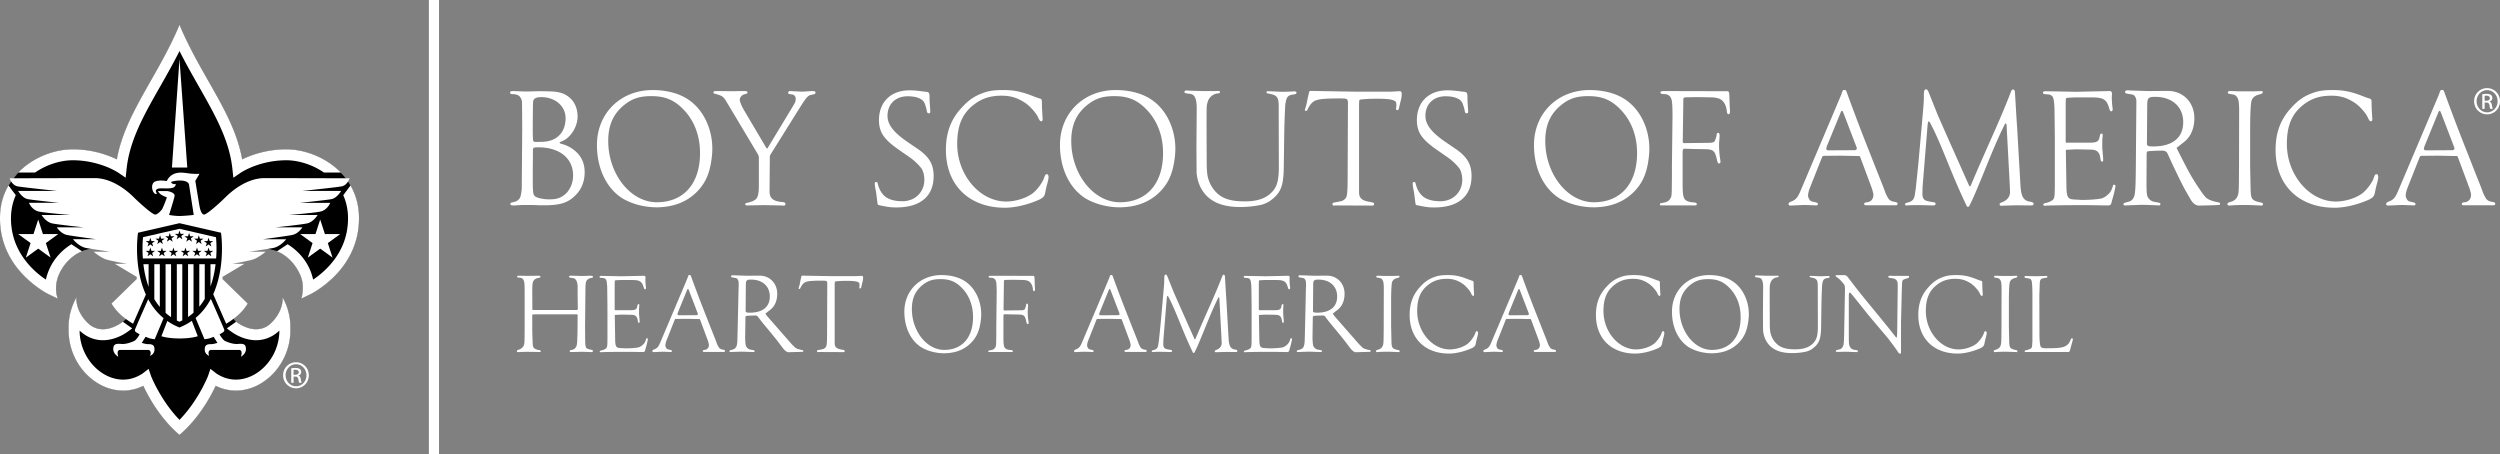 <svg xmlns="http://www.w3.org/2000/svg" id="Layer_1" width="407.103" height="73.978"><rect width="100%" height="100%" fill="#808080" stroke="none"/><style>.st0{fill:#fff}</style><path d="M96.369 44.919c.157.016.188.063.188.156 0 .11-.047.143-.22.174-.22.016-.471.125-.627.25-.298.236-.361.535-.376 1.523l-.063 6.218.016 1.853c.016 1.068.047 1.383.204 1.57.079.094.314.204.581.252.408.063.486.109.486.25 0 .095-.11.174-.267.174l-.283-.016s-.737-.031-1.082-.031h-.424c-.157 0-.91.031-1.208.031h-.361c-.094 0-.157-.063-.157-.142 0-.095.063-.142.157-.173l.313-.063c.235-.047.502-.283.612-.55.063-.173.11-.393.125-.659 0 0 .047-.848.063-2.041l.016-2.355c0-.126-.031-.157-.157-.157h-6.337c-.125 0-.596.016-.69.016-.172 0-.204.016-.204.157v2.559l.047 1.445c.032 1.067.063 1.178.314 1.381.141.11.423.221.753.268.188.031.282.094.282.173 0 .126-.157.142-.157.142s-1.318-.031-2.071-.031c-.706 0-1.066.031-1.066.031s-.33.016-.486.016c-.063 0-.125-.079-.125-.157a.2.2 0 0 1 .125-.173l.251-.094c.235-.063.564-.33.69-.534s.188-.597.188-1.146c0 0 .016-1.853.016-1.978v-4.742c0-1.523 0-2.041-.047-2.418-.047-.424-.22-.754-.549-.848a4.681 4.681 0 0 0-.486-.063c-.094-.016-.141-.047-.141-.126 0-.125.032-.156.22-.156h.408c.361 0 .722.016 1.083.016.455 0 .925-.016 1.584-.016h.267c.141 0 .235.063.235.156 0 .11-.11.174-.361.205a1.096 1.096 0 0 0-.722.393c-.204.282-.251.58-.251 1.805l.016 2.826c0 .11.016.189.11.189h7.09c.142 0 .204-.079.204-.299 0 0-.031-1.602-.031-1.932v-1.507c0-.612-.157-1.114-.424-1.319-.078-.078-.219-.125-.455-.156l-.408-.063a.15.15 0 0 1-.11-.142c0-.109.11-.172.251-.172 0 0 1.725.047 1.819.047.643 0 .957-.031 1.161-.031.236-.001.33-.001.471.014zm4.038.707c-.235.016-.298.047-.298.188l-.016.455v4.067c0 .158.016.174.141.174h2.369c.878 0 1.083-.11 1.177-.66.047-.251.094-.33.204-.33.079 0 .125.063.125.174l-.047.533v.863l.094 1.115v.235c0 .079-.032.126-.11.126-.11 0-.157-.078-.204-.439-.094-.598-.376-.848-.988-.863 0 0-.596-.016-1.521-.032-.267 0-1.066.048-1.066.048h-.11c-.032.016-.047.063-.047.109l.063 3.784c.016 1.256.141 1.476.847 1.507.769.047.831.047.91.047.878 0 1.914-.094 2.18-.203.267-.11.627-.393.8-.629.11-.156.204-.346.298-.659.031-.126.063-.157.141-.157.094 0 .141.031.141.142 0 .142-.094.565-.188.927l-.188.675c-.094.439-.157.503-.455.503h-.283c-.267 0-1.129-.031-2.557-.031-1.929 0-3.325.031-3.733.047l-.298.016c-.079 0-.125-.047-.125-.11 0-.095.047-.142.361-.204.188-.047.486-.173.627-.283.172-.125.235-.313.251-.784l.016-.738V50.01s-.031-3.171-.047-3.36c-.031-.564-.063-.941-.219-1.162-.094-.125-.251-.203-.486-.219l-.376-.031c-.094-.016-.157-.063-.157-.158 0-.094.094-.156.251-.156 0 0 3.247.063 3.325.063 3.639-.078 3.67-.078 3.702-.078.125 0 .204.125.204.267v.126c-.016.109-.016.22-.016.346 0 .329.031.69.063.973.016.094.031.173.031.236 0 .172-.063.25-.157.25-.079 0-.125-.047-.173-.172l-.094-.299c-.251-.816-.644-1.036-1.789-1.036h-1.96l-.613.026zm11.533-.314l.125-.361c.047-.125.11-.173.235-.173.11 0 .172.063.22.188l.204.565a241.2 241.2 0 0 0 2.4 6.28c.8 2.057 1.287 3.25 1.412 3.58l.219.597s.251.581.424.722c.11.095.251.174.518.221.282.047.361.078.361.219 0 .095-.063.158-.157.158h-3.231c-.173 0-.235-.048-.235-.143 0-.109.094-.172.33-.188.408-.047.674-.361.674-.801 0-.126-.047-.299-.157-.676l-1.255-3.375c-.047-.142-.094-.173-.188-.173h-.172c-.659 0-1.318-.032-1.977-.032l-1.584.016c-.078 0-.125.017-.157.032s-.063.063-.094.142l-1.317 3.328c-.11.283-.188.612-.188.801 0 .173.094.393.204.518.11.11.141.127.518.205.267.063.345.109.345.22 0 .063-.079.142-.157.142l-.345-.016s-.753-.031-1.02-.031c-.125 0-1.443.063-1.443.063-.141 0-.219-.047-.219-.157 0-.142.078-.204.329-.298.455-.174.675-.44.957-1.115l3.624-8.558.797-1.9zm.172 1.805c-.016-.047-.047-.063-.078-.063s-.079.031-.11.079l-1.521 3.722c-.047.125-.079.25-.079.329 0 .095.063.142.22.157l2.808-.016c.204 0 .282-.063.282-.205 0-.031 0-.063-.016-.094l-1.412-3.689-.094-.22zm6.799 10.207c-.079 0-.125-.047-.125-.126s.047-.142.172-.173l.376-.109c.361-.11.581-.361.659-.754.094-.408.078-.565.125-2.465l.157-6.878c.016-.142.016-.282.016-.424 0-.188-.016-.345-.016-.471-.031-.33-.22-.597-.439-.644l-.345-.063c-.11-.017-.345-.063-.361-.079-.047-.016-.079-.079-.079-.142 0-.125.11-.172.267-.172 0 0 .298.016.408.016.345 0 1.694.063 1.882.063 1.851-.016 2.071-.016 2.086-.016 1.663 0 2.871 1.256 2.871 2.951 0 1.115-.392 2.025-1.114 2.591l-.816.644.33.455 3.921 4.476.549.55c.172.172.439.282.863.377l.345.078c.142.031.173.063.173.141 0 .11-.031.127-.22.143l-2.228.063c-.235 0-.596-.283-.925-.723l-.486-.644c-.455-.612-1.129-1.444-1.992-2.481-.627-.753-1.066-1.287-1.317-1.633l-.188-.251c-.141-.188-.235-.251-.486-.251l-.549.016c-.423.016-.627.016-.816.047-.188.031-.219.094-.219.33l-.047 3.156c0 .502.047 1.052.094 1.287.063.314.392.644.706.707l.486.094c.204.047.251.063.251.173 0 .095-.047.142-.157.142 0 0-.423-.016-.533-.016 0 0-1.396-.048-1.49-.048l-1.789.063zm2.509-6.705c0 .236.141.299.674.299 2.102 0 3.263-.942 3.263-2.639 0-1.664-1.192-2.747-3.043-2.747-.753 0-.863.126-.863.942l-.031 4.145zm9.057-5.512c.047-.203.063-.219.188-.219 0 0 4.533.078 4.737.078h4.047l.832-.047c.22 0 .267.063.267.377 0 .125-.016.235-.031.33l-.283 1.192c-.016.095-.094.157-.172.157s-.125-.047-.125-.141c0-.11.031-.221.031-.361 0-.346-.031-.424-.219-.519-.283-.157-.832-.22-1.851-.22-.534 0-1.067.016-1.412.047l-.345.031c-.125.016-.188.063-.204.157 0 0-.016.313-.016.424v9.499c0 .598.282.88 1.035 1.021l.33.063c.094.031.267.031.267.188 0 .111-.063.174-.204.174h-.313l-3.545-.016c-.079 0-.251.016-.33.016s-.125-.079-.125-.174c0-.031.016-.094.079-.125s.282-.063.282-.063l.549-.11c.283-.063.534-.267.612-.503.094-.266.125-.926.125-2.229l.031-7.883c0-.518-.063-.549-.91-.549-.313 0-.674 0-1.082.016-.847.031-1.239.094-1.553.22-.313.126-.612.471-.847.989-.047.109-.078.125-.141.125-.094 0-.141-.031-.141-.094 0-.047.016-.078.031-.125l.142-.472.141-.706.123-.548zm23.27 12.42c-1.584 0-2.996-.502-3.812-1.035-1.679-1.115-2.667-3.234-2.667-5.731 0-3.438 2.557-5.967 6.039-5.967 1.443 0 2.761.33 3.733.942 1.694 1.052 2.745 3.156 2.745 5.448 0 .503-.063 1.021-.157 1.586-.235 1.271-.643 2.136-1.412 2.968-1.129 1.193-2.573 1.742-4.33 1.789h-.139zm4.706-5.888c0-1.978-.69-3.689-1.977-4.914-.957-.911-1.898-1.272-3.326-1.272-1.223 0-2.008.252-2.839.896-1.239.958-1.82 2.214-1.82 3.972 0 3.596 2.416 6.658 5.271 6.658 2.918-.001 4.691-2.026 4.691-5.34zm9.81-6.72c.141 0 .188.109.204.377l.047 1.318c.016.204.031.361.031.502 0 .174-.063.299-.157.299-.11 0-.172-.109-.188-.314-.063-.69-.376-1.209-.847-1.381a2.59 2.59 0 0 0-.659-.126 77.61 77.61 0 0 0-2.07-.031l-.769.016c-.345.016-.376.048-.376.267l-.063 4.507c0 .126.047.204.125.204l2.729-.031c.267 0 .471-.047.565-.126.047-.047.094-.157.157-.345.047-.127.079-.252.094-.361.016-.174.063-.252.157-.252.11 0 .172.11.172.314-.063.879-.063.973-.063 1.052 0 .408.047 1.005.094 1.319.032.203.063.393.063.439 0 .125-.063.204-.172.204-.094 0-.157-.126-.235-.503-.204-.879-.376-1.036-1.271-1.052 0 0-.895-.016-1.098-.016l-1.02-.031c-.094 0-.157 0-.22.031-.079.031-.094.142-.094.503V55c0 .957.047 1.334.204 1.602.125.22.455.361.973.393.251.016.36.078.36.188 0 .095-.047.142-.219.142h-3.687c-.047 0-.094-.047-.094-.11 0-.095.047-.142.204-.157.392-.047.659-.141.816-.33.094-.109.219-.313.235-.518.016-.142.031-.393.031-.754l.016-1.115v-1.35l.063-5.37c0-.55-.016-1.099-.047-1.444-.047-.612-.313-.926-.832-.941-.313 0-.439-.063-.439-.174 0-.094.125-.156.314-.156l6.667.016h.299zm12.352.393l.125-.361c.047-.125.11-.173.235-.173.11 0 .172.063.22.188l.204.565a241.2 241.2 0 0 0 2.4 6.28c.8 2.057 1.287 3.25 1.412 3.58l.219.597s.251.581.424.722c.11.095.251.174.518.221.282.047.361.078.361.219 0 .095-.063.158-.157.158h-3.231c-.173 0-.235-.048-.235-.143 0-.109.094-.172.33-.188.408-.047.674-.361.674-.801 0-.126-.047-.299-.157-.676l-1.255-3.375c-.047-.142-.094-.173-.188-.173h-.172c-.659 0-1.318-.032-1.977-.032l-1.584.016c-.078 0-.125.017-.157.032s-.063.063-.094.142l-1.317 3.328c-.11.283-.188.612-.188.801 0 .173.094.393.204.518.11.11.141.127.518.205.267.063.345.109.345.22 0 .063-.079.142-.157.142l-.345-.016s-.753-.031-1.02-.031c-.125 0-1.443.063-1.443.063-.141 0-.219-.047-.219-.157 0-.142.078-.204.329-.298.455-.174.675-.44.957-1.115l3.624-8.558.797-1.9zm.172 1.805c-.016-.047-.047-.063-.078-.063s-.079.031-.11.079l-1.521 3.722c-.047.125-.079.25-.079.329 0 .095.063.142.22.157l2.808-.016c.204 0 .282-.063.282-.205 0-.031 0-.063-.016-.094l-1.412-3.689-.094-.22zm17.778 1.461c-.016-.094-.047-.157-.094-.157-.032 0-.079.032-.094.079l-.251.518c-.533 1.1-1.067 2.371-1.663 3.831-.863 2.136-1.443 3.533-1.757 4.161l-.173.346c-.031.063-.094.125-.141.125-.094 0-.141-.063-.172-.141l-.235-.503c-.439-.927-1.051-2.323-1.82-4.224-.706-1.742-1.255-3.03-1.694-3.878l-.22-.425c-.047-.063-.094-.109-.11-.109-.047 0-.078.031-.094.063l-.047.298-.549 6.752-.016.659c0 .313.016.439.11.597.141.22.298.282 1.098.408.157.016.22.063.22.172 0 .11-.094.174-.267.174l-.627-.016c-.361-.016-.863-.016-1.176-.016-.33 0-.596 0-.8.016l-.267.016c-.141 0-.172-.031-.172-.126s.078-.142.282-.188c.471-.109.69-.33.769-.801l.094-.612c.031-.173.313-3.015.313-3.015l.439-4.945c.11-1.162.141-1.712.141-2.12v-.142c0-.471.063-.659.235-.659.125 0 .204.11.313.392l.91 2.277c.282.691 3.435 7.756 3.435 7.756.016.063.063.11.094.11.047 0 .078-.047.109-.11l.439-1.035c.345-.816.925-2.136 1.726-3.941.941-2.104 1.631-3.753 2.086-4.93l.11-.283c.063-.157.125-.22.22-.22.11 0 .188.11.204.298l.125 2.136s.094 1.507.109 1.681l.361 6.279c.063 1.225.33 1.681 1.036 1.791.267.031.393.109.393.234 0 .127-.095.174-.33.174h-.063s-1.365-.016-1.475-.016c-.125 0-1.098.031-1.098.031-.094 0-.533.016-.549.016-.11 0-.173-.063-.173-.157s.063-.142.22-.204c.581-.204.91-.612.91-1.115 0-.156-.016-.424-.031-.801l-.063-1.225-.28-5.276zm6.737-2.952c-.235.016-.299.047-.299.188l-.016.455v4.067c0 .158.016.174.142.174h2.369c.878 0 1.082-.11 1.176-.66.048-.251.095-.33.204-.33.078 0 .126.063.126.174l-.048.533v.863l.095 1.115v.235c0 .079-.031.126-.11.126-.109 0-.156-.078-.203-.439-.095-.598-.377-.848-.988-.863 0 0-.597-.016-1.521-.032-.268 0-1.066.048-1.066.048h-.11c-.031.016-.048.063-.048.109l.063 3.784c.016 1.256.142 1.476.847 1.507.77.047.832.047.91.047.878 0 1.914-.094 2.181-.203.267-.11.627-.393.8-.629.109-.156.204-.346.298-.659.031-.126.063-.157.142-.157.094 0 .141.031.141.142 0 .142-.094.565-.188.927l-.188.675c-.095.439-.157.503-.455.503h-.282c-.267 0-1.13-.031-2.557-.031-1.93 0-3.326.031-3.734.047l-.297.016c-.079 0-.126-.047-.126-.11 0-.095.047-.142.36-.204.188-.047.486-.173.628-.283.173-.125.235-.313.251-.784l.016-.738V50.01s-.031-3.171-.047-3.36c-.031-.564-.063-.941-.22-1.162-.095-.125-.251-.203-.486-.219l-.376-.031c-.095-.016-.157-.063-.157-.158 0-.094.094-.156.251-.156 0 0 3.247.063 3.325.063 3.64-.078 3.671-.078 3.702-.078.125 0 .204.125.204.267v.126c-.016.109-.016.22-.016.346 0 .329.031.69.063.973.016.094.031.173.031.236 0 .172-.063.25-.157.25-.078 0-.125-.047-.172-.172l-.095-.299c-.251-.816-.643-1.036-1.788-1.036h-1.961l-.614.026zm5.996 11.698c-.078 0-.126-.047-.126-.126s.048-.142.173-.173l.377-.109c.36-.11.58-.361.658-.754.095-.408.079-.565.126-2.465l.156-6.878c.016-.142.016-.282.016-.424 0-.188-.016-.345-.016-.471-.031-.33-.22-.597-.438-.644l-.346-.063c-.109-.017-.345-.063-.36-.079-.047-.016-.079-.079-.079-.142 0-.125.11-.172.268-.172 0 0 .298.016.407.016.346 0 1.694.063 1.883.063 1.851-.016 2.07-.016 2.086-.016 1.663 0 2.87 1.256 2.87 2.951 0 1.115-.392 2.025-1.113 2.591l-.815.644.329.455 3.922 4.476.549.55c.173.172.439.282.862.377l.346.078c.141.031.172.063.172.141 0 .11-.031.127-.22.143l-2.227.063c-.235 0-.597-.283-.926-.723l-.486-.644c-.455-.612-1.129-1.444-1.992-2.481-.627-.753-1.066-1.287-1.317-1.633l-.188-.251c-.141-.188-.235-.251-.486-.251l-.549.016c-.424.016-.628.016-.815.047-.188.031-.22.094-.22.33l-.047 3.156c0 .502.047 1.052.094 1.287.063.314.393.644.706.707l.486.094c.204.047.251.063.251.173 0 .095-.047.142-.157.142 0 0-.424-.016-.533-.016 0 0-1.396-.048-1.49-.048l-1.791.063zm2.51-6.705c0 .236.141.299.675.299 2.102 0 3.263-.942 3.263-2.639 0-1.664-1.192-2.747-3.043-2.747-.754 0-.863.126-.863.942l-.032 4.145zm12.774 4.742c.016.91.063 1.162.314 1.365.141.11.407.205.753.268.188.031.282.094.282.188s-.063.157-.157.157l-.267-.016c-.392-.016-1.004-.047-1.788-.047-.564 0-.988.031-1.271.047l-.22.016c-.094 0-.157-.063-.157-.157 0-.11.063-.173.377-.251.313-.095.564-.283.69-.55.172-.361.172-.55.188-3.141l.016-6.327c0-.299-.016-.565-.047-.801-.047-.439-.251-.738-.533-.816-.125-.031-.502-.095-.502-.095-.109-.016-.141-.063-.141-.126 0-.125.063-.172.251-.172.313 0 .769.031 1.129.031h.596c.722 0 1.161 0 1.647-.031.125 0 .157.031.157.125 0 .11-.095.189-.346.236-.329.078-.58.219-.722.408a.878.878 0 0 0-.172.393c-.079.408-.126 1.586-.126 2.889v4.191l.049 2.216zm12.912 1.413c-1.224.519-2.51.801-3.545.801-3.89 0-6.399-2.466-6.399-6.28 0-1.869.533-3.329 1.71-4.586.831-.91 1.474-1.303 2.415-1.633.659-.234 1.35-.282 2.055-.282 1.035 0 1.898.11 3.311.675.282.11.502.189.658.236.22.047.267.109.267.439 0 .564.031 1.115.079 1.742v.063c0 .173-.063.235-.157.235s-.188-.078-.345-.439c-.204-.471-.926-1.256-1.412-1.57-.831-.549-1.553-.77-2.541-.77-1.177 0-2.086.283-2.902.895-1.333.975-1.913 2.293-1.913 4.35 0 3.36 2.446 6.25 5.317 6.25 1.004 0 2.148-.361 2.854-.88.471-.345 1.083-1.178 1.255-1.681.11-.329.157-.408.313-.408.11 0 .173.143.173.33 0 .094-.047.346-.109.597-.095.314-.173.675-.173.675l-.094.456c-.08.36-.251.55-.817.785zm7.771-11.462l.125-.361c.048-.125.11-.173.235-.173.11 0 .173.063.22.188l.204.565a241.2 241.2 0 0 0 2.4 6.28c.8 2.057 1.286 3.25 1.411 3.58l.22.597s.251.581.424.722c.109.095.251.174.518.221.282.047.36.078.36.219 0 .095-.063.158-.156.158h-3.231c-.173 0-.235-.048-.235-.143 0-.109.094-.172.329-.188.408-.047.675-.361.675-.801 0-.126-.047-.299-.157-.676l-1.255-3.375c-.047-.142-.094-.173-.188-.173h-.173c-.659 0-1.317-.032-1.977-.032l-1.584.016c-.079 0-.126.017-.157.032s-.063.063-.094.142l-1.318 3.328c-.109.283-.188.612-.188.801a.89.89 0 0 0 .203.518c.11.11.142.127.519.205.267.063.345.109.345.22 0 .063-.078.142-.157.142l-.345-.016s-.753-.031-1.02-.031c-.126 0-1.443.063-1.443.063-.141 0-.22-.047-.22-.157 0-.142.079-.204.33-.298.454-.174.674-.44.956-1.115l3.624-8.558.8-1.9zm.173 1.805c-.016-.047-.048-.063-.079-.063s-.078.031-.109.079l-1.521 3.722c-.047.125-.078.25-.078.329 0 .095.063.142.219.157l2.809-.016c.203 0 .282-.063.282-.205 0-.031 0-.063-.016-.094l-1.412-3.689-.095-.22zm22.391 9.657c-1.223.519-2.51.801-3.545.801-3.89 0-6.399-2.466-6.399-6.28 0-1.869.533-3.329 1.71-4.586.831-.91 1.474-1.303 2.415-1.633.659-.234 1.35-.282 2.055-.282 1.036 0 1.898.11 3.311.675.282.11.502.189.658.236.22.047.267.109.267.439 0 .564.031 1.115.079 1.742v.063c0 .173-.063.235-.157.235s-.188-.078-.345-.439c-.204-.471-.926-1.256-1.412-1.57-.831-.549-1.553-.77-2.541-.77-1.177 0-2.087.283-2.902.895-1.333.975-1.913 2.293-1.913 4.35 0 3.36 2.446 6.25 5.317 6.25 1.004 0 2.148-.361 2.854-.88.471-.345 1.082-1.178 1.255-1.681.11-.329.157-.408.313-.408.11 0 .173.143.173.33 0 .094-.047.346-.109.597-.095.314-.173.675-.173.675l-.094.456c-.08.36-.251.55-.817.785zm8.917.753c-1.585 0-2.996-.502-3.813-1.035-1.678-1.115-2.666-3.234-2.666-5.731 0-3.438 2.557-5.967 6.039-5.967 1.443 0 2.761.33 3.733.942 1.693 1.052 2.745 3.156 2.745 5.448 0 .503-.063 1.021-.157 1.586-.235 1.271-.644 2.136-1.412 2.968-1.129 1.193-2.572 1.742-4.329 1.789h-.14zm4.705-5.888c0-1.978-.689-3.689-1.977-4.914-.956-.911-1.897-1.272-3.325-1.272-1.224 0-2.008.252-2.839.896-1.239.958-1.819 2.214-1.819 3.972 0 3.596 2.415 6.658 5.271 6.658 2.917-.001 4.689-2.026 4.689-5.34zm2.83-6.782s1.349.047 1.458.047h1.443l.251-.016c.126 0 .204.047.204.125 0 .094-.063.126-.204.142-.376.031-.706.22-.925.503a1.279 1.279 0 0 0-.204.424c-.063.188-.11.393-.11.58-.016.33-.016 1.193-.016 2.592l.016 3.391c0 .439.016.816.047 1.131.079.91.565 1.821 1.256 2.371.658.518 1.506.738 2.823.738 1.364 0 2.274-.314 2.933-.99.581-.596.77-1.287.77-2.795l-.017-6.625c0-.832-.188-1.1-.831-1.24l-.298-.063c-.173-.031-.188-.047-.188-.142 0-.078.031-.109.157-.109l.439.016c.658.031 1.035.047 1.098.047.157 0 .486 0 1.004-.031l.313-.016c.157 0 .235.047.235.141 0 .11-.078.174-.376.205-.455.063-.644.203-.753.644a3.147 3.147 0 0 0-.095.581 83.698 83.698 0 0 0-.109 3.313l-.047 3.392c-.031 1.884-.283 2.638-1.192 3.392a2.973 2.973 0 0 1-1.428.691c-.611.125-1.349.203-2.086.203-1.679 0-2.887-.408-3.702-1.256a3.824 3.824 0 0 1-.847-1.444 4.137 4.137 0 0 1-.204-1.209s-.016-2.544-.016-2.731l.031-4.083c0-1.036-.22-1.491-.675-1.554l-.423-.063c-.173-.031-.235-.063-.235-.157s.094-.156.204-.156l.299.011zm22.751 1.726l-.016-.377c-.016-.533-.314-.816-.863-.895l-.329-.047c-.22-.031-.329-.079-.329-.174 0-.125.109-.188.267-.188.078 0 .282.016.282.016h2.65c.126 0 .188.063.188.172 0 .095-.047.143-.157.189 0 0-.549.156-.705.235-.188.078-.268.251-.283.581l-.047 1.193c0 .156-.125 5.103-.125 5.103v4.772c0 .361-.016.425-.157.425-.141 0-.22-.079-.439-.425-.063-.109-.172-.25-.313-.455-.267-.377-.455-.611-.533-.722l-.69-.911-3.074-3.643-2.604-3.25c-.142-.173-.393-.455-.393-.455a.183.183 0 0 0-.142-.078c-.047 0-.094.031-.109.094-.047.125-.047.377-.047.738v6.641c0 .143.016.645.016.645.016.659.329 1.115.847 1.193l.424.063c.109.016.188.094.188.173 0 .11-.063.142-.235.142l-1.741-.063s-1.286.031-1.443.031c-.109 0-.173-.063-.173-.126 0-.095.079-.157.251-.204l.346-.078c.22-.048.455-.252.549-.472.078-.157.125-.345.142-.55.047-.393.063-1.24.078-2.135 0 0 .125-6.595.125-6.674 0-.455-.094-.706-.203-.832-.519-.596-.659-.754-.895-.926-.298-.221-.424-.283-.424-.377 0-.078.079-.126.157-.126h1.239c.235 0 .407.095.564.298l.69.896c.737.989 1.992 2.56 3.765 4.694a292.51 292.51 0 0 1 2.714 3.345l.689.88c.048.047.079.063.095.063.031 0 .047-.047.063-.157.016-.126.047-.393.047-.737l.093-7.505zm13.292 10.191c-1.224.519-2.51.801-3.545.801-3.89 0-6.399-2.466-6.399-6.28 0-1.869.533-3.329 1.71-4.586.831-.91 1.474-1.303 2.415-1.633.659-.234 1.35-.282 2.055-.282 1.035 0 1.898.11 3.311.675.282.11.502.189.658.236.22.047.267.109.267.439 0 .564.031 1.115.079 1.742v.063c0 .173-.063.235-.157.235s-.188-.078-.345-.439c-.204-.471-.926-1.256-1.412-1.57-.831-.549-1.553-.77-2.541-.77-1.177 0-2.086.283-2.902.895-1.333.975-1.913 2.293-1.913 4.35 0 3.36 2.446 6.25 5.317 6.25 1.004 0 2.148-.361 2.854-.88.471-.345 1.083-1.178 1.255-1.681.11-.329.157-.408.313-.408.11 0 .173.143.173.33 0 .094-.047.346-.109.597-.095.314-.173.675-.173.675l-.094.456c-.079.36-.251.55-.817.785zm4.853-1.413c.016.91.063 1.162.314 1.365.141.11.407.205.753.268.188.031.282.094.282.188s-.063.157-.157.157l-.267-.016c-.393-.016-1.004-.047-1.788-.047-.564 0-.988.031-1.271.047l-.22.016c-.094 0-.157-.063-.157-.157 0-.11.063-.173.377-.251.313-.095.564-.283.69-.55.172-.361.172-.55.188-3.141l.016-6.327c0-.299-.016-.565-.047-.801-.047-.439-.251-.738-.533-.816-.125-.031-.502-.095-.502-.095-.109-.016-.141-.063-.141-.126 0-.125.063-.172.251-.172.313 0 .769.031 1.129.031h.596c.722 0 1.161 0 1.647-.031.126 0 .157.031.157.125 0 .11-.095.189-.346.236-.329.078-.58.219-.722.408a.878.878 0 0 0-.172.393c-.079.408-.126 1.586-.126 2.889v4.191l.049 2.216zm6.073-10.426c.11 0 .157.047.157.141 0 .095-.157.174-.393.189-.188.016-.455.063-.58.156-.157.126-.267.205-.282.848 0 0-.063 1.822-.063 1.932l.017 5.794c0 1.225.047 1.821.125 2.214.094.393.267.502 1.004.502l1.114-.016c1.772-.031 2.446-.33 2.839-1.381.063-.158.125-.221.22-.221.078 0 .141.063.141.126 0 .048-.016.142-.047.282l-.439 1.586c-.047.157-.125.236-.267.236h-6.917c-.142 0-.173-.031-.173-.11 0-.126.047-.142.267-.188.204-.047.518-.141.69-.251.204-.11.235-.282.267-.675l.031-.566V48.06c0-.99-.031-1.744-.094-2.136-.063-.408-.204-.55-.597-.597-.22-.031-.36-.047-.407-.063-.126-.016-.188-.079-.188-.174 0-.094.063-.141.157-.141l1.693.031 1.725-.045zM69.839 0h1.652v73.978h-1.652zm15.175 17.488c0-1.058-.023-1.153-.188-1.482-.235-.471-.612-.66-1.412-.682-.236 0-.353-.095-.353-.26s.117-.236.588-.236c0 0 1.765.071 2.025.071.494 0 1.554-.046 2.189-.046.989 0 2.119.046 2.119.046.941.047 1.766.282 2.354.683 1.13.73 1.718 1.931 1.718 3.414 0 1.625-1.106 3.367-2.425 3.956l-.448.188c-.023.024-.047.047-.047.094 0 .046.047.095.141.142l.307.093c.4.118.636.213.729.26.683.283 1.437.847 1.908 1.412.659.802.988 1.743.988 2.896 0 1.484-.493 2.755-1.436 3.698-1.248 1.293-2.519 1.694-5.202 1.694-.259 0-.636 0-1.201-.023-.471-.024-.848-.024-1.13-.024h-.894c-.519 0-.871.024-1.107.047-.306.024-.541.024-.706.024-.26 0-.425-.094-.425-.236 0-.14.095-.211.282-.258.565-.118.684-.166.966-.378.165-.142.306-.306.354-.471.07-.14.117-.375.164-.658.071-.401.094-.753.094-1.013l.072-9.417-.024-3.534zm1.742 3.956c0 .777.047 1.2.047 1.295 0 .306.117.375.588.375l.943-.022c2.354-.071 3.767-1.531 3.767-3.862 0-1.954-1.696-3.414-3.956-3.414-.424 0-.706.046-.941.165a.634.634 0 0 0-.284.26.933.933 0 0 0-.117.471c0 .14-.024.447-.024.871l-.023 2.378v1.483zm0 6.923c0 2.967.023 3.319.377 3.603.282.258 1.365.494 2.283.494 1.107 0 1.719-.165 2.402-.66.941-.682 1.507-1.929 1.507-3.225 0-2.825-2.213-4.591-5.698-4.591-.753 0-.848.048-.848.566v.493c0 1.106-.023 2.213-.023 3.32zm20.175 5.391c-2.378 0-4.497-.754-5.722-1.554-2.519-1.673-4.002-4.851-4.002-8.594 0-5.156 3.838-8.947 9.064-8.947 2.167 0 4.144.495 5.604 1.413 2.542 1.578 4.121 4.732 4.121 8.169 0 .753-.094 1.53-.235 2.378-.354 1.907-.966 3.203-2.12 4.45-1.695 1.789-3.861 2.613-6.498 2.685h-.212zm7.063-8.829c0-2.967-1.036-5.532-2.967-7.37-1.436-1.364-2.848-1.906-4.991-1.906-1.837 0-3.014.377-4.262 1.342-1.86 1.436-2.731 3.32-2.731 5.957 0 5.391 3.626 9.982 7.91 9.982 4.381 0 7.041-3.038 7.041-8.005zm2.352-9.677c-.071-.024-.166-.094-.166-.188 0-.165.118-.236.377-.236.824 0 1.672.024 2.731.024.588 0 1.177-.024 1.506-.024h.472c.306 0 .447.071.447.213 0 .164-.094.235-.377.282-.495.093-.871.493-.871.942 0 .258.283.987.659 1.625l3.673 6.214a.131.131 0 0 0 .117.071c.047 0 .095-.047.236-.307l4.026-6.662c.306-.494.4-.754.4-1.107 0-.354-.212-.659-.518-.705l-.448-.071c-.211-.024-.259-.071-.259-.213 0-.165.118-.282.235-.282 0 0 1.884.095 2.048.095.283 0 1.414-.095 1.601-.095.4 0 .566.071.566.26 0 .118-.095.211-.236.258l-.542.118c-.47.095-.824.542-1.695 1.931l-4.874 7.794c-.07.093-.095.211-.095.423l-.046 5.58c0 1.036.565 1.531 1.766 1.671l.423.047c.26.024.401.142.401.331 0 .165-.094.236-.401.236l-.4-.024s-2.471-.047-2.707-.047c-.306 0-2.778.047-2.778.047-.142 0-.259-.094-.259-.188 0-.187.117-.187.518-.283.353-.093.8-.236 1.083-.447.424-.282.612-.942.612-2.189v-4.638c0-.331-.046-.4-.353-.919l-4.615-7.721c-.494-.8-.612-1.084-.965-1.342-.35-.262-1.221-.449-1.292-.474zm34.887 3.203c-.165 0-.235-.071-.306-.354a5.458 5.458 0 0 0-.141-.635c-.235-.8-.376-1.036-.825-1.318-.518-.307-1.224-.471-2.166-.471-1.954 0-3.273 1.271-3.273 3.178 0 1.412.965 2.684 3.225 4.238l1.625 1.106c1.954 1.318 2.661 2.565 2.661 4.472 0 3.298-2.167 5.109-6.075 5.109-.776 0-1.224-.047-2.166-.236l-.683-.14c-.166-.047-.188-.095-.236-.447l-.165-1.32a13.121 13.121 0 0 0-.141-.824c-.046-.234-.117-.658-.117-.918 0-.187.071-.258.211-.258.165 0 .236.071.282.307.166.659.377 1.129.73 1.576.612.825 1.719 1.249 3.272 1.249 2.072 0 3.579-1.484 3.579-3.509 0-.635-.165-1.318-.4-1.718-.306-.494-1.153-1.342-1.93-1.885l-1.554-1.083c-1.437-.988-2.167-1.647-2.661-2.307-.565-.707-.847-1.625-.847-2.707 0-2.944 1.93-4.851 4.967-4.851.589 0 1.271.048 2.236.188.236.024.4.047.495.047.448.048.541.213.541.871v.354c0 .4.118 1.742.118 2.002.003.189-.091.284-.256.284zm17.727 14.172c-1.837.777-3.767 1.2-5.321 1.2-5.839 0-9.606-3.695-9.606-9.417 0-2.802.801-4.991 2.567-6.874 1.248-1.366 2.212-1.955 3.626-2.449.988-.354 2.024-.424 3.083-.424 1.554 0 2.849.165 4.968 1.014.424.164.753.282.989.353.329.07.4.165.4.658 0 .849.047 1.672.118 2.614v.095c0 .259-.095.352-.236.352s-.282-.118-.518-.658c-.307-.707-1.389-1.884-2.119-2.355-1.249-.823-2.332-1.154-3.815-1.154-1.766 0-3.13.424-4.355 1.342-2.001 1.46-2.872 3.438-2.872 6.523 0 5.038 3.672 9.37 7.98 9.37 1.507 0 3.226-.542 4.286-1.319.706-.518 1.625-1.766 1.883-2.52.165-.494.235-.611.47-.611.166 0 .259.211.259.494 0 .142-.07.518-.165.896-.141.471-.259 1.011-.259 1.011l-.141.684c-.115.54-.374.822-1.222 1.175zm13.371 1.131c-2.378 0-4.497-.754-5.722-1.554-2.519-1.673-4.002-4.851-4.002-8.594 0-5.156 3.838-8.947 9.064-8.947 2.167 0 4.143.495 5.604 1.413 2.542 1.578 4.121 4.732 4.121 8.169 0 .753-.095 1.53-.236 2.378-.354 1.907-.965 3.203-2.12 4.45-1.694 1.789-3.861 2.613-6.498 2.685h-.211zm7.063-8.829c0-2.967-1.036-5.532-2.966-7.37-1.436-1.364-2.849-1.906-4.991-1.906-1.837 0-3.013.377-4.262 1.342-1.86 1.436-2.731 3.32-2.731 5.957 0 5.391 3.626 9.982 7.91 9.982 4.379 0 7.04-3.038 7.04-8.005zm4.235-10.17s2.024.069 2.189.069h2.166l.377-.023c.188 0 .306.071.306.189 0 .141-.095.187-.306.211a1.957 1.957 0 0 0-1.389.753c-.141.211-.259.424-.307.636a2.876 2.876 0 0 0-.164.871c-.024.494-.024 1.789-.024 3.884l.024 5.086c0 .659.023 1.224.071 1.695.117 1.365.847 2.732 1.883 3.555.989.777 2.26 1.106 4.237 1.106 2.049 0 3.414-.471 4.402-1.482.872-.896 1.154-1.932 1.154-4.191l-.024-9.935c0-1.248-.28-1.648-1.247-1.859l-.447-.095c-.258-.047-.281-.07-.281-.211 0-.118.046-.165.234-.165l.66.024c.987.047 1.552.069 1.647.069.235 0 .73 0 1.507-.047l.472-.022c.233 0 .353.069.353.211 0 .165-.119.258-.564.307-.684.094-.967.305-1.131.965a4.705 4.705 0 0 0-.141.871c-.048.777-.142 2.989-.166 4.967l-.069 5.085c-.048 2.826-.424 3.956-1.791 5.087a4.455 4.455 0 0 1-2.142 1.035c-.918.189-2.025.306-3.131.306-2.52 0-4.333-.613-5.558-1.884a5.742 5.742 0 0 1-1.271-2.167c-.188-.611-.306-1.222-.306-1.812 0 0-.023-3.813-.023-4.098l.047-6.121c0-1.553-.33-2.235-1.012-2.331l-.636-.094c-.259-.047-.353-.095-.353-.236 0-.142.141-.235.306-.235l.448.026zm19.515.376c.07-.307.095-.33.282-.33 0 0 6.805.118 7.111.118h6.074l1.247-.071c.329 0 .399.093.399.564 0 .189-.022.354-.046.496l-.425 1.79a.273.273 0 0 1-.259.235c-.117 0-.188-.071-.188-.213 0-.165.046-.33.046-.541 0-.518-.046-.636-.329-.777-.423-.235-1.248-.329-2.777-.329-.801 0-1.601.023-2.12.071l-.517.047c-.188.022-.283.093-.307.235 0 0-.024.471-.024.636V31.31c0 .895.425 1.318 1.554 1.531l.495.093c.141.047.4.047.4.282 0 .165-.095.26-.305.26h-.471l-5.322-.024c-.118 0-.376.024-.494.024-.117 0-.188-.118-.188-.26 0-.046.022-.14.118-.188.095-.047.424-.094.424-.094l.823-.165c.424-.095.8-.399.919-.753.141-.4.188-1.389.188-3.345l.049-11.819c0-.776-.096-.823-1.367-.823-.471 0-1.012 0-1.625.022-1.271.047-1.859.143-2.329.331-.471.188-.92.705-1.271 1.483-.072.164-.12.188-.214.188-.142 0-.213-.047-.213-.142 0-.071.024-.118.049-.188l.211-.706.211-1.06.191-.822zm25.684 3.32c-.164 0-.235-.071-.307-.354a4.926 4.926 0 0 0-.142-.635c-.236-.8-.376-1.036-.823-1.318-.52-.307-1.226-.471-2.166-.471-1.954 0-3.273 1.271-3.273 3.178 0 1.412.966 2.684 3.227 4.238l1.623 1.106c1.955 1.318 2.661 2.565 2.661 4.472 0 3.298-2.166 5.109-6.075 5.109-.775 0-1.223-.047-2.165-.236l-.683-.14c-.166-.047-.188-.095-.235-.447l-.166-1.32a12.402 12.402 0 0 0-.141-.824c-.046-.234-.118-.658-.118-.918 0-.187.072-.258.214-.258.164 0 .235.071.28.307.166.659.378 1.129.731 1.576.611.825 1.718 1.249 3.273 1.249 2.07 0 3.577-1.484 3.577-3.509 0-.635-.164-1.318-.399-1.718-.307-.494-1.155-1.342-1.931-1.885l-1.555-1.083c-1.436-.988-2.166-1.647-2.66-2.307-.565-.707-.847-1.625-.847-2.707 0-2.944 1.93-4.851 4.966-4.851.591 0 1.271.048 2.237.188.235.024.4.047.495.047.447.048.541.213.541.871v.354c0 .4.118 1.742.118 2.002.002.189-.092.284-.257.284zm20.693 15.303c-2.378 0-4.498-.754-5.722-1.554-2.52-1.673-4.004-4.851-4.004-8.594 0-5.156 3.84-8.947 9.065-8.947 2.166 0 4.144.495 5.603 1.413 2.543 1.578 4.12 4.732 4.12 8.169 0 .753-.093 1.53-.235 2.378-.352 1.907-.964 3.203-2.118 4.45-1.695 1.789-3.86 2.613-6.498 2.685h-.211zm7.062-8.829c0-2.967-1.036-5.532-2.968-7.37-1.435-1.364-2.847-1.906-4.989-1.906-1.837 0-3.014.377-4.262 1.342-1.86 1.436-2.731 3.32-2.731 5.957 0 5.391 3.625 9.982 7.909 9.982 4.381 0 7.041-3.038 7.041-8.005zm14.712-10.076c.21 0 .282.165.306.564l.07 1.978c.024.307.048.542.048.754 0 .26-.094.447-.236.447-.163 0-.258-.165-.282-.471-.095-1.036-.565-1.812-1.271-2.072a3.941 3.941 0 0 0-.988-.189c-.729-.022-2.143-.046-3.106-.046l-1.155.024c-.517.022-.565.071-.565.4l-.093 6.756c0 .189.069.307.186.307l4.099-.047c.4 0 .706-.071.847-.189.071-.071.142-.235.236-.518.07-.189.117-.376.141-.542.025-.258.094-.375.234-.375.166 0 .261.165.261.471-.095 1.318-.095 1.46-.095 1.578 0 .612.07 1.507.141 1.976.049.307.096.589.096.66 0 .189-.096.306-.261.306-.142 0-.234-.188-.351-.753-.307-1.318-.567-1.554-1.908-1.578 0 0-1.341-.024-1.648-.024l-1.53-.047c-.141 0-.236 0-.329.047-.117.048-.142.213-.142.753v4.945c0 1.436.071 2.002.306 2.402.189.329.684.54 1.461.588.375.022.542.118.542.282 0 .14-.071.211-.332.211h-5.53c-.072 0-.144-.071-.144-.165 0-.142.071-.211.308-.235.588-.071.987-.211 1.224-.495.142-.165.33-.47.354-.776.021-.211.045-.589.045-1.131l.023-1.671v-2.024l.096-8.052c0-.824-.023-1.648-.071-2.166-.071-.918-.471-1.39-1.248-1.412-.471 0-.659-.095-.659-.26 0-.141.188-.236.472-.236l10.005.024h.443zm18.524.588l.188-.542c.071-.188.166-.258.354-.258.165 0 .258.093.329.282l.307.847a357.782 357.782 0 0 0 3.603 9.418c1.202 3.083 1.931 4.874 2.117 5.367l.332.896s.375.87.635 1.083c.164.14.376.258.775.329.426.071.543.118.543.329 0 .143-.094.236-.236.236h-4.85c-.258 0-.352-.07-.352-.212 0-.164.14-.258.495-.282.611-.071 1.011-.542 1.011-1.2 0-.189-.071-.449-.236-1.014l-1.882-5.063c-.071-.211-.143-.258-.284-.258h-.258c-.989 0-1.979-.047-2.967-.047l-2.378.023a.492.492 0 0 0-.236.049c-.046.022-.094.093-.14.211l-1.978 4.992c-.165.423-.285.918-.285 1.2 0 .26.144.589.308.777.164.165.212.188.777.305.4.095.518.166.518.331 0 .094-.117.211-.235.211l-.518-.024s-1.13-.047-1.529-.047c-.19 0-2.169.095-2.169.095-.209 0-.328-.071-.328-.235 0-.213.119-.307.495-.448.682-.258 1.011-.659 1.435-1.671l5.439-12.831 1.2-2.849zm.26 2.707c-.024-.072-.071-.094-.118-.094-.046 0-.118.046-.165.118l-2.283 5.579a1.612 1.612 0 0 0-.116.495c0 .14.093.212.329.236l4.214-.024c.306 0 .422-.094.422-.307 0-.046 0-.093-.022-.14l-2.119-5.534-.142-.329zm26.672 2.189c-.022-.14-.07-.235-.14-.235-.048 0-.119.048-.141.117l-.378.778c-.801 1.646-1.601 3.556-2.496 5.745-1.295 3.202-2.166 5.296-2.638 6.238l-.258.518c-.046.095-.142.188-.214.188-.139 0-.21-.093-.258-.211l-.354-.753c-.658-1.389-1.575-3.484-2.73-6.333-1.058-2.614-1.883-4.544-2.542-5.816l-.33-.635c-.071-.094-.142-.165-.164-.165a.16.16 0 0 0-.142.094l-.071.448-.822 10.124-.024.989c0 .471.024.66.164.894.211.331.447.424 1.647.613.235.024.33.094.33.258 0 .167-.141.26-.399.26l-.942-.024c-.541-.023-1.295-.023-1.767-.023-.493 0-.894 0-1.201.023l-.399.024c-.21 0-.258-.047-.258-.188 0-.141.116-.211.423-.283.707-.164 1.035-.494 1.155-1.2l.141-.918c.046-.259.471-4.52.471-4.52l.66-7.416c.164-1.743.21-2.567.21-3.18v-.211c0-.707.096-.989.354-.989.188 0 .307.165.472.589l1.364 3.414c.425 1.036 5.157 11.63 5.157 11.63.024.095.093.166.142.166.071 0 .116-.071.164-.166l.658-1.554c.52-1.224 1.391-3.2 2.591-5.909 1.413-3.154 2.449-5.627 3.131-7.392l.165-.425c.096-.235.188-.329.329-.329.166 0 .282.165.307.447l.188 3.203s.142 2.26.165 2.519l.542 9.417c.094 1.836.493 2.519 1.552 2.685.401.047.591.164.591.351 0 .189-.142.26-.495.26h-.096s-2.047-.024-2.211-.024c-.189 0-1.648.048-1.648.048-.142 0-.802.023-.825.023-.165 0-.258-.094-.258-.235s.093-.211.329-.305c.87-.307 1.365-.92 1.365-1.673 0-.235-.023-.636-.046-1.201l-.096-1.835-.424-7.915zm10.099-4.425c-.354.023-.448.069-.448.283l-.022.682v6.098c0 .236.022.258.212.258h3.554c1.319 0 1.626-.165 1.767-.989.071-.376.142-.494.306-.494.118 0 .189.094.189.258l-.071.802v1.294l.143 1.671v.353c0 .118-.049.189-.165.189-.167 0-.235-.118-.306-.66-.144-.894-.565-1.271-1.484-1.293 0 0-.895-.024-2.285-.047-.399 0-1.601.069-1.601.069h-.165c-.046.024-.07.096-.07.167l.094 5.674c.023 1.882.213 2.211 1.271 2.26 1.154.069 1.248.069 1.366.069 1.317 0 2.874-.14 3.273-.305s.941-.589 1.2-.942c.164-.236.306-.519.446-.989.047-.189.096-.236.212-.236.142 0 .213.047.213.211 0 .213-.143.849-.282 1.39l-.283 1.013c-.142.66-.234.753-.684.753h-.423c-.399 0-1.695-.047-3.837-.047-2.896 0-4.992.047-5.604.071l-.448.023c-.116 0-.188-.071-.188-.165 0-.143.071-.211.542-.307.281-.069.729-.258.94-.423.26-.188.354-.471.376-1.178l.024-1.106v-7.84s-.046-4.756-.069-5.038c-.049-.847-.096-1.412-.331-1.743-.14-.187-.376-.305-.73-.329l-.564-.046c-.141-.024-.235-.095-.235-.236 0-.142.142-.235.377-.235 0 0 4.873.093 4.992.093 5.462-.118 5.509-.118 5.556-.118.188 0 .306.188.306.4v.188c-.024.165-.024.33-.024.519 0 .495.048 1.035.096 1.459.023.142.045.26.045.354 0 .26-.093.376-.234.376-.116 0-.188-.069-.258-.258l-.144-.447c-.375-1.224-.964-1.556-2.682-1.556h-2.944l-.919.05zm11.675 17.446s-2.237.094-2.543.094c-.117 0-.188-.071-.188-.188 0-.118.071-.211.259-.259l.59-.164c.516-.142.847-.542.964-1.131.119-.611.165-1.742.188-3.696l.096-11.655c-.047-.496-.329-.918-.66-.964l-.683-.118c-.164-.024-.354-.071-.375-.096-.071-.022-.119-.117-.119-.211 0-.188.165-.259.401-.259.117 0 .564.024.564.024s2.731.094 2.873.094c2.143-.023 3.106-.023 3.13-.023 2.496 0 4.31 1.883 4.31 4.426 0 1.673-.59 3.038-1.673 3.884l-1.224.967s1.601 3.249 2.52 4.803c.611 1.035 1.672 2.566 1.672 2.566l.447.565c.306.376.918.658 1.671.824l.518.118c.214.046.26.094.26.211 0 .165-.046.188-.331.211l-.28.024s-2.521.071-2.826.071c-.636 0-1.106-.518-1.437-1.131l-.518-.894c-.4-.684-.967-1.767-1.673-3.25a108.954 108.954 0 0 1-1.364-2.92l-.143-.306c-.116-.258-.399-.447-.87-.447-.705 0-1.767.046-2.188.093-.283.024-.331.142-.331.495l-.024 4.638c0 1.059.024 1.625.096 2.025.095.494.589.964 1.06 1.06l.729.14c.306.071.378.095.378.26 0 .14-.072.211-.235.211l-.496-.024s-1.717-.07-2.353-.07h-.192zm1.083-9.96c0 .353.213.449 1.012.449 3.157 0 4.897-1.414 4.897-3.956 0-2.496-1.789-4.121-4.568-4.121-1.128 0-1.293.189-1.293 1.413l-.048 6.215zm16.877 7.111c.024 1.365.095 1.743.472 2.047.213.166.612.307 1.131.402.282.046.424.14.424.282 0 .14-.095.235-.235.235l-.4-.024c-.589-.024-1.507-.071-2.685-.071-.849 0-1.483.047-1.907.071l-.328.024c-.143 0-.236-.095-.236-.235 0-.165.094-.26.564-.377.473-.141.848-.424 1.036-.825.259-.541.259-.823.282-4.708l.024-9.489a9.16 9.16 0 0 0-.071-1.2c-.07-.66-.377-1.107-.799-1.225-.189-.046-.756-.14-.756-.14-.165-.024-.21-.096-.21-.189 0-.189.094-.26.376-.26.47 0 1.153.048 1.696.048h.894c1.084 0 1.742 0 2.471-.048.189 0 .235.048.235.188 0 .165-.141.283-.516.354-.495.118-.871.329-1.084.611-.143.167-.213.377-.259.589-.119.612-.188 2.378-.188 4.333v6.285l.069 3.322zm18.999 2.118c-1.835.777-3.767 1.2-5.32 1.2-5.838 0-9.606-3.696-9.606-9.417 0-2.802.802-4.991 2.568-6.874 1.247-1.366 2.212-1.955 3.625-2.449.988-.354 2.024-.424 3.083-.424 1.555 0 2.849.165 4.969 1.013.423.165.753.283.988.354.329.07.4.165.4.658 0 .849.047 1.672.118 2.614v.095c0 .259-.094.352-.235.352-.143 0-.283-.118-.519-.658-.306-.707-1.389-1.884-2.118-2.355-1.249-.823-2.332-1.154-3.815-1.154-1.767 0-3.132.424-4.354 1.342-2.001 1.46-2.873 3.438-2.873 6.523 0 5.038 3.674 9.37 7.981 9.37 1.507 0 3.226-.542 4.284-1.319.707-.518 1.625-1.767 1.885-2.52.164-.494.235-.611.472-.611.164 0 .258.211.258.494 0 .142-.071.518-.165.895-.142.472-.258 1.012-.258 1.012l-.143.684c-.117.54-.377.822-1.225 1.175zm11.654-17.186l.187-.542c.071-.188.165-.258.354-.258.166 0 .261.093.33.282l.306.847a357.782 357.782 0 0 0 3.603 9.418c1.2 3.083 1.93 4.874 2.12 5.367l.329.896s.378.87.636 1.083c.164.14.378.258.777.329.422.071.54.118.54.329 0 .143-.095.236-.235.236h-4.85c-.26 0-.354-.07-.354-.212 0-.164.142-.258.494-.282.613-.071 1.013-.542 1.013-1.2 0-.189-.07-.449-.235-1.014l-1.884-5.063c-.071-.211-.141-.258-.281-.258h-.26c-.988 0-1.978-.047-2.967-.047l-2.378.023a.487.487 0 0 0-.235.049c-.047.022-.094.093-.143.211l-1.978 4.992c-.164.423-.28.918-.28 1.2 0 .26.141.589.305.777.166.165.211.188.777.305.401.095.519.166.519.331 0 .094-.117.211-.236.211l-.517-.024s-1.131-.047-1.532-.047c-.187 0-2.165.095-2.165.095-.213 0-.329-.071-.329-.235 0-.213.116-.307.494-.448.683-.258 1.014-.659 1.436-1.671l5.438-12.831 1.201-2.849zm.258 2.707c-.023-.072-.071-.094-.117-.094-.048 0-.118.046-.165.118l-2.282 5.579c-.071.189-.12.377-.12.495 0 .14.094.212.329.236l4.215-.024c.306 0 .426-.094.426-.307 0-.046 0-.093-.024-.14l-2.119-5.534-.143-.329zM48.209 58.987c1.156 0 2.08.938 2.08 2.116 0 1.196-.923 2.125-2.088 2.125a2.098 2.098 0 0 1-2.098-2.125 2.1 2.1 0 0 1 2.098-2.116h.008zm-.008.327c-.932 0-1.692.801-1.692 1.789 0 1.006.76 1.796 1.7 1.796.943.012 1.693-.79 1.693-1.788 0-.996-.75-1.797-1.693-1.797h-.008zm-.395 3.021h-.378v-2.361c.2-.027.385-.055.669-.055.357 0 .595.071.734.176.14.105.214.264.214.49 0 .311-.205.498-.459.573v.018c.207.04.347.228.394.576.057.364.113.507.151.583h-.394c-.059-.076-.113-.291-.159-.602-.057-.301-.207-.412-.509-.412h-.263v1.014zm0-1.307h.271c.311 0 .577-.112.577-.405 0-.205-.152-.41-.577-.41-.12 0-.204.008-.271.017v.798z" class="st0"/><path d="M54.537 44.848c1.925-1.956 3.887-5.038 3.887-9.287v-.043c0-2.084-.545-3.893-1.426-5.4-.018-.029-.142-.287-.35-.579l-.043-.056.039-.065c.069-.119.125-.222.156-.303-.095 0-.229 0-.399-.005h-.055l-.035-.042c-.27-.368-.583-.7-.71-.823-.335-.324-.845-.834-1.299-1.184-2.347-1.839-5.238-2.713-7.677-2.72a16.677 16.677 0 0 0-7.089 1.594l-.132.063-.025-.144c-.646-3.561-2.207-6.769-4.012-10.042-1.989-3.601-4.281-7.302-6.133-11.669-1.846 4.367-4.147 8.068-6.133 11.669-1.803 3.273-3.364 6.482-4.011 10.042l-.025.144-.134-.063a16.65 16.65 0 0 0-7.087-1.594c-2.44.007-5.326.881-7.677 2.72-.454.354-.887.742-1.288 1.178l-.719.875h-.058l-.418.001a3.5 3.5 0 0 0 .157.305l.04.063-.406.627C.796 31.209.038 33.434.041 35.526v.034c0 4.249 1.966 7.331 3.895 9.287 1.934 1.972 3.856 2.948 3.913 2.976l1.475.711a5.784 5.784 0 0 1-.228-1.609c0-.656.11-1.432.468-2.235a7.49 7.49 0 0 1 2.852-3.349 4.865 4.865 0 0 1 1.09-.51c.008 0 .598-.215 1.547-.381l.016-.006.021.006c1.291.205 2.846.436 2.849.436l-.013.225h-2.365c.114.087.27.201.445.317.398.284.917.597 1.355.729.905.266 3.312.689 3.312.689l-.021.221H19.1l3.279 1.959v.457l-4.066 3.971c.065.104.194.31.397.574.287.382.709.879 1.248 1.332.191.165.374.306.541.436l.104.08-.527.5c-.141.113-.5.383-.995.637-.624.328-1.456.629-2.308.629h-.013a3.48 3.48 0 0 1-1.797-.492c-.599-.348-2.512-2.037-2.572-4.556-1.078 2.054-1.173 3.751-1.174 4.699 0 .204.008.37.008.505a10.15 10.15 0 0 0 2.666 6.869c1.618 1.763 3.822 2.889 6.172 2.889h.005a7.183 7.183 0 0 0 3.192-.75l.1-.047.049.104c.81 1.715 2.729 5.26 5.825 7.889 3.106-2.637 5.021-6.174 5.829-7.889l.044-.104.104.047a7.183 7.183 0 0 0 3.192.75h.013c2.342-.003 4.549-1.129 6.167-2.889a10.19 10.19 0 0 0 2.667-6.869c0-.134.005-.301.005-.505 0-.948-.096-2.646-1.174-4.699-.057 2.519-1.98 4.208-2.568 4.556a3.502 3.502 0 0 1-1.799.492h-.013c-.854 0-1.687-.301-2.315-.629a6.402 6.402 0 0 1-.99-.637l-.012-.007-.429-.542.089-.066c.157-.118.323-.255.5-.4.537-.453.957-.95 1.244-1.332.2-.265.333-.471.396-.574l-4.066-3.971v-.457l3.285-1.959h-1.558l-.017-.221s2.407-.424 3.311-.689c.436-.133.952-.445 1.354-.729.174-.116.327-.23.449-.317h-2.366l-.02-.225c.003 0 1.503-.224 2.785-.426l.017-.005.022.005c.611.117 1.338.331 1.578.371.005 0 .502.143 1.102.51 1.586 1.034 2.368 2.291 2.847 3.349.345.762.454 1.528.454 2.185 0 .736-.132 1.338-.221 1.66l1.482-.711c.053-.029 1.978-1.005 3.915-2.977"/><path d="M6.224 35.751l.765 2.369h2.488l-2.01 1.462.77 2.365-2.013-1.459-2.014 1.459.769-2.365-2.014-1.462h2.486zm45.916 0l.768 2.369h2.487l-2.013 1.462.769 2.365-2.011-1.459-2.012 1.459.768-2.365-2.013-1.462h2.489z" class="st0"/><path d="M11.624 39.772c-2.01 1.256-3.109 2.882-3.677 4.254-.213.51-.354.985-.453 1.397l-.021.105-.088-.061a13.887 13.887 0 0 1-2.363-2.002c-1.655-1.752-3.229-4.324-3.236-7.912.008-1.431.292-2.68.788-3.765l-1.191-1.591C.528 31.694 0 33.477 0 35.532v.035c0 4.266 1.971 7.353 3.907 9.319 1.936 1.975 3.864 2.95 3.922 2.978l1.553.747a5.563 5.563 0 0 1 .21-3.897 7.5 7.5 0 0 1 2.837-3.333c.394-.24.75-.389.94-.455-.44-.285-1.474-.983-1.745-1.154m42.936 5.114c1.925-1.966 3.899-5.053 3.899-9.317v-.039c0-2.055-.522-3.834-1.378-5.33l-1.187 1.589c.487 1.085.777 2.335.78 3.767-.003 3.586-1.575 6.158-3.234 7.91a14.364 14.364 0 0 1-2.356 2.002l-.09.061-.028-.105a9.086 9.086 0 0 0-.444-1.396c-.572-1.373-1.672-3-3.685-4.255-.267.171-1.304.871-1.742 1.154.193.069.546.215.94.457 1.581 1.029 2.354 2.282 2.833 3.33a5.18 5.18 0 0 1 .451 2.175c0 .795-.155 1.436-.238 1.726l1.552-.748c.058-.033 1.991-1.005 3.927-2.981M39.723 27.814a13.08 13.08 0 0 1 1.505-.698 15.052 15.052 0 0 1 5.392-1.018h.025c1.862 0 4.191.665 6.102 1.999h2.752a11.111 11.111 0 0 0-1.176-1.06c-2.361-1.841-5.252-2.718-7.7-2.723a16.625 16.625 0 0 0-7.105 1.599l-.086.042-.018-.099c-.649-3.568-2.208-6.779-4.015-10.055-2.002-3.622-4.313-7.344-6.169-11.748-1.851 4.404-4.167 8.126-6.164 11.748-1.806 3.276-3.368 6.487-4.018 10.055l-.016.099-.085-.042a16.62 16.62 0 0 0-7.101-1.599c-2.456.005-5.347.882-7.705 2.723-.411.323-.804.678-1.175 1.06h2.749c1.913-1.334 4.242-1.999 6.101-1.999h.03c2.225 0 4.084.517 5.388 1.018.655.254 1.164.51 1.504.698.17.09.301.17.38.217.045.028.074.048.089.058l.02.011.008.002v.003l1.228.837.157-1.482c.409-3.75 1.992-7.145 4.008-10.796 1.414-2.56 3.026-5.234 4.54-8.226l.063-.131.067.131c1.51 2.992 3.129 5.666 4.538 8.226 2.013 3.651 3.601 7.046 4.004 10.796l.162 1.482 1.22-.833.008-.005.012-.005s.001-.005.01-.011a.758.758 0 0 0 .091-.058c.084-.045.213-.125.38-.216M11.175 53.305c0 .198.005.371.005.502 0 2.694 1.054 5.124 2.678 6.896 1.625 1.766 3.843 2.896 6.201 2.9h.005c1.073 0 2.164-.24 3.21-.752l.069-.032.027.069c.812 1.723 2.74 5.281 5.859 7.922 3.13-2.646 5.046-6.199 5.864-7.922l.028-.069.07.032a7.264 7.264 0 0 0 3.206.752h.008c2.363-.004 4.575-1.135 6.198-2.9a10.236 10.236 0 0 0 2.682-6.896l.001-.502c0-.974-.096-2.729-1.245-4.843v.04c-.008 2.559-1.961 4.275-2.554 4.627a3.469 3.469 0 0 1-1.779.485h-.01c-.849 0-1.676-.302-2.295-.621a7.42 7.42 0 0 1-.949-.602l-1.514 1.08c.238.191.905.709 1.558 1.061.796.423 1.908.869 3.21.869h.008c.851 0 1.779-.209 2.673-.729.333-.199.662-.436.979-.72l.129-.112-.005.174a8.433 8.433 0 0 1-2.204 5.479c-1.338 1.457-3.107 2.323-4.874 2.323v.001h-.009c-1.065-.004-2.143-.308-3.201-1.021l-.938-.731-.406 1.199v.003c-.02.036-.038.093-.069.163-.062.141-.153.354-.282.619a24.337 24.337 0 0 1-1.122 2.123c-.755 1.278-1.79 2.78-3.087 4.127-.005.008-.011.014-.014.015l-.056.055-.05-.055c-.003-.001-.008-.007-.016-.015-1.297-1.347-2.334-2.849-3.084-4.127a26.18 26.18 0 0 1-1.128-2.123c-.124-.266-.215-.479-.276-.619-.03-.07-.056-.127-.069-.163v-.003h-.001l-.405-1.199-.949.735c-1.054.71-2.129 1.014-3.193 1.018h-.013c-1.77-.001-3.537-.867-4.872-2.324a8.48 8.48 0 0 1-2.207-5.479l-.003-.174.127.112c.322.284.648.521.981.72.894.52 1.822.729 2.673.729h.011c1.3 0 2.414-.446 3.212-.869.646-.352 1.313-.869 1.558-1.061l-1.52-1.08a6.736 6.736 0 0 1-.946.596c-.622.325-1.452.627-2.293.627h-.011c-.58 0-1.168-.133-1.783-.485-.59-.352-2.547-2.068-2.549-4.627v-.04c-1.149 2.113-1.248 3.869-1.249 4.842" class="st0"/><path d="M27.999 27.283h2.498L29.229 9.597zm-4.648 15.741c.139 1.17.398 2.449.847 3.687v-3.687h-.847zm1.778 0v5.685c.266.444.561.871.896 1.271v-6.956h-.896zm1.833 0v7.921c.279.248.576.479.894.695v-8.616h-.894zm1.832 0v9.167c.135.072.284.139.431.204.157-.069.307-.146.46-.224v-9.147h-.891zm1.829 0v8.594a8.86 8.86 0 0 0 .891-.695v-7.898h-.891zm1.83 0v6.923a9.93 9.93 0 0 0 .89-1.279v-5.644h-.89zm2.65 0h-.828v3.622c.444-1.222.694-2.475.828-3.622M24.375 55.096c.248.071.819.147.819.147l1.444-3.436c-1.081-.883-1.892-1.953-2.507-3.084-.31.703-2.142 4.863-2.161 4.979-.026.124.044.319.221.419.177.102.547.325.547.325s-.473.896-.92 1.093c-.444.201-1.267.519-2.01.472-.743-.052-1.218-.064-1.339.546-.199 1.02.794 1.535.794 1.535s-.397-1.113.323-1.113h4.542c.274 0 .571.346.297.97.597-.253.823-.745.698-1.366-.126-.623-.819-.524-1.14-.545-.328-.026-.894-.202-.894-.202l.616-.992c-.001 0 .421.175.67.252" class="st0"/><path d="M32.529 33.771s.227 1.169.697 1.169c.473 0 2.67-1.999 3.476-2.805.805-.805 3.351-3.13 6.379-3.13 3.027 0 13.852.029 13.852.029s-.374 1.139-1.291 1.313c-.92.174-6.482.75-6.482.75h6.382s-.646 1.16-1.592 1.336c-.942.169-5.084.597-5.084.597h4.91s-.47 1.213-1.662 1.435c-1.19.229-5.087.549-5.087.549h4.691s-.673 1.143-1.711 1.365c-1.042.224-5.163.644-5.163.644h4.391s-.616 1.07-1.763 1.266c-1.142.199-4.618.67-4.618.67h3.747s-.915 1.219-2.207 1.443c-1.29.219-3.821.592-3.821.592h2.683s-1.169.994-2.085 1.269c-.919.272-3.328.696-3.328.696h1.963l-3.577 2.132v.349l4.095 3.996s-.616 1.094-1.713 2.008c-1.087.92-1.786 1.268-1.786 1.268l-2.103-4.803c.101-.236.202-.463.289-.702.939-2.448 1.135-4.995 1.135-6.757 0-1.344-.117-2.229-.119-2.242l-.038-.31-6.658-1.531-.096-.025-.104.025-6.653 1.531-.042.31c-.003.014-.123.908-.123 2.276 0 1.763.197 4.306 1.133 6.745.093.243.199.49.308.732l-2.084 4.75s-.694-.348-1.789-1.268c-1.09-.914-1.71-2.008-1.71-2.008l4.095-3.996v-.349l-3.572-2.132h1.958s-2.407-.424-3.324-.696c-.923-.274-2.084-1.269-2.084-1.269h2.679s-2.532-.373-3.822-.592c-1.291-.225-2.211-1.443-2.211-1.443h3.75s-3.476-.471-4.619-.67c-1.142-.196-1.761-1.266-1.761-1.266h4.393s-4.123-.419-5.161-.644c-1.046-.223-1.713-1.365-1.713-1.365h4.688s-3.892-.321-5.083-.549c-1.194-.222-1.668-1.435-1.668-1.435H9.63s-4.144-.428-5.087-.597c-.941-.176-1.59-1.336-1.59-1.336h6.38s-5.557-.576-6.478-.75c-.919-.174-1.287-1.313-1.287-1.313s10.819-.029 13.847-.029c3.026 0 5.572 2.325 6.38 3.13.806.806 3.005 2.805 3.476 2.805.468 0 1.119-.858 1.119-.858.374-.731.789-1.941.789-1.941s-.563-.205-.919-.432a1.653 1.653 0 0 1-.542-.597h1.388c.348 0 1.417.265 1.323.802-.096.545-.899 3.087-.899 3.087s.842.171 1.684.171c.839 0 2.335-.171 2.335-.171l-.767-4.932c-.077-.506-.839-.673-1.494-.673-.658 0-1.178.148-1.309.182-.13.041-.17.173.093.32.261.153.558.061.558.061s-.015.316-.258.502c-.245.184-.825.224-1.214.224-.396 0-1.104-.04-1.348.019-.239.055-.373.184-.426.297-.061.111.165.578.165.578s-.393.169-.654-.481c-.26-.66-.079-1.247.207-1.439.653-.453 2.057-.17 2.057-.17s.318-.82 1.193-1.177c.878-.354 1.758-.15 2.562-.054.805.09 1.571.054 1.571.054l-.675 1.14c-.001-.001.549 3.429.719 4.32" class="st0"/><path d="M31.24 52.24a9.552 9.552 0 0 1-1.842 1.014l-.173.078-.175-.078a9.385 9.385 0 0 1-1.805-.988l-.959 2.48s.944.361 2.917.369c0 .002 0 .002.005.002h.083v-.002c1.975-.008 2.915-.369 2.915-.369l-.966-2.506zm7.445 3.771c-.745.048-1.561-.27-2.01-.471-.446-.196-.916-1.093-.916-1.093s.37-.224.545-.325c.17-.1.244-.295.224-.419-.027-.118-1.944-4.483-2.187-5.032-.612 1.141-1.422 2.219-2.495 3.107l1.453 3.464s.572-.074.818-.146c.248-.075.671-.252.671-.252l.623.992s-.572.175-.894.202c-.325.021-1.02-.078-1.145.545-.123.623.099 1.115.696 1.366-.274-.624.026-.97.297-.97h4.542c.724 0 .325 1.113.325 1.113s.992-.516.794-1.537c-.114-.607-.594-.595-1.341-.544m-3.513-17.385l-5.943-1.368-5.943 1.368c-.004.082-.013.172-.021.279-.029.377-.057.92-.057 1.576a19.16 19.16 0 0 0 .059 1.613h11.925a20.377 20.377 0 0 0-.02-3.468m-10.224 3.12l-.465-.34-.466.34.182-.548-.466-.341h.572l.178-.545.179.545h.576l-.464.341.174.548zm-.175-2.155l.175.553-.465-.338-.466.338.182-.553-.466-.335h.572l.178-.544.179.544h.576l-.465.335zm.542-.724h.575l.175-.549.178.549h.573l-.463.34.177.544-.465-.337-.463.337.175-.544-.462-.34zm1.514 2.879l-.46-.34-.471.34.182-.548-.469-.341h.578l.181-.545.177.545h.571l-.462.341.173.548zm.066-3.272h.58l.174-.545.18.545h.571l-.466.34.182.543-.467-.337-.465.337.177-.543-.466-.34zm1.817 3.272l-.466-.34-.466.34.179-.548-.468-.341h.573l.182-.545.175.545h.577l-.465.341.179.548zm.053-2.778l.18-.547-.466-.338h.575l.175-.544.181.544h.575l-.466.338.175.547-.465-.342-.464.342zm1.899 2.778l-.467-.34-.463.34.179-.548-.466-.341h.575l.175-.545.182.545h.575l-.466.341.176.548zm.133-2.726l-.466.337.18-.543-.468-.34h.575l.179-.545.175.545h.577l-.463.34.175.543-.464-.337zm1.745 2.726l-.462-.34-.466.34.175-.548-.462-.341h.573l.18-.545.178.545h.573l-.464.341.175.548zm.298-1.996l-.466-.337-.459.337.173-.544-.462-.34h.573l.175-.549.178.549h.575l-.462.34.175.544zm1.586 1.996l-.469-.34-.462.34.178-.548-.466-.341h.578l.172-.545.182.545h.573l-.468.341.182.548zm-.182-2.155l.183.553-.469-.338-.462.338.178-.553-.466-.335h.578l.172-.544.182.544h.573l-.469.335zm370.36-23.185h.27c.315 0 .579-.113.579-.41 0-.209-.147-.416-.579-.416-.12 0-.207.01-.27.02v.806zm0 1.318h-.385v-2.378c.202-.031.393-.059.68-.059.359 0 .592.074.734.18.143.104.221.265.221.494 0 .313-.211.502-.469.579v.017c.21.039.354.227.403.579.052.371.111.514.15.589h-.398c-.059-.076-.113-.295-.161-.608-.057-.304-.21-.416-.511-.416h-.265v1.023zm.397-3.046c-.941 0-1.705.808-1.705 1.802 0 1.015.764 1.81 1.711 1.81.95.011 1.708-.795 1.708-1.799 0-1.005-.758-1.813-1.708-1.813h-.006zm.006-.329c1.168 0 2.096.949 2.096 2.131 0 1.207-.928 2.144-2.102 2.144-1.169 0-2.115-.937-2.115-2.144 0-1.183.946-2.131 2.115-2.131h.006z" class="st0"/></svg>